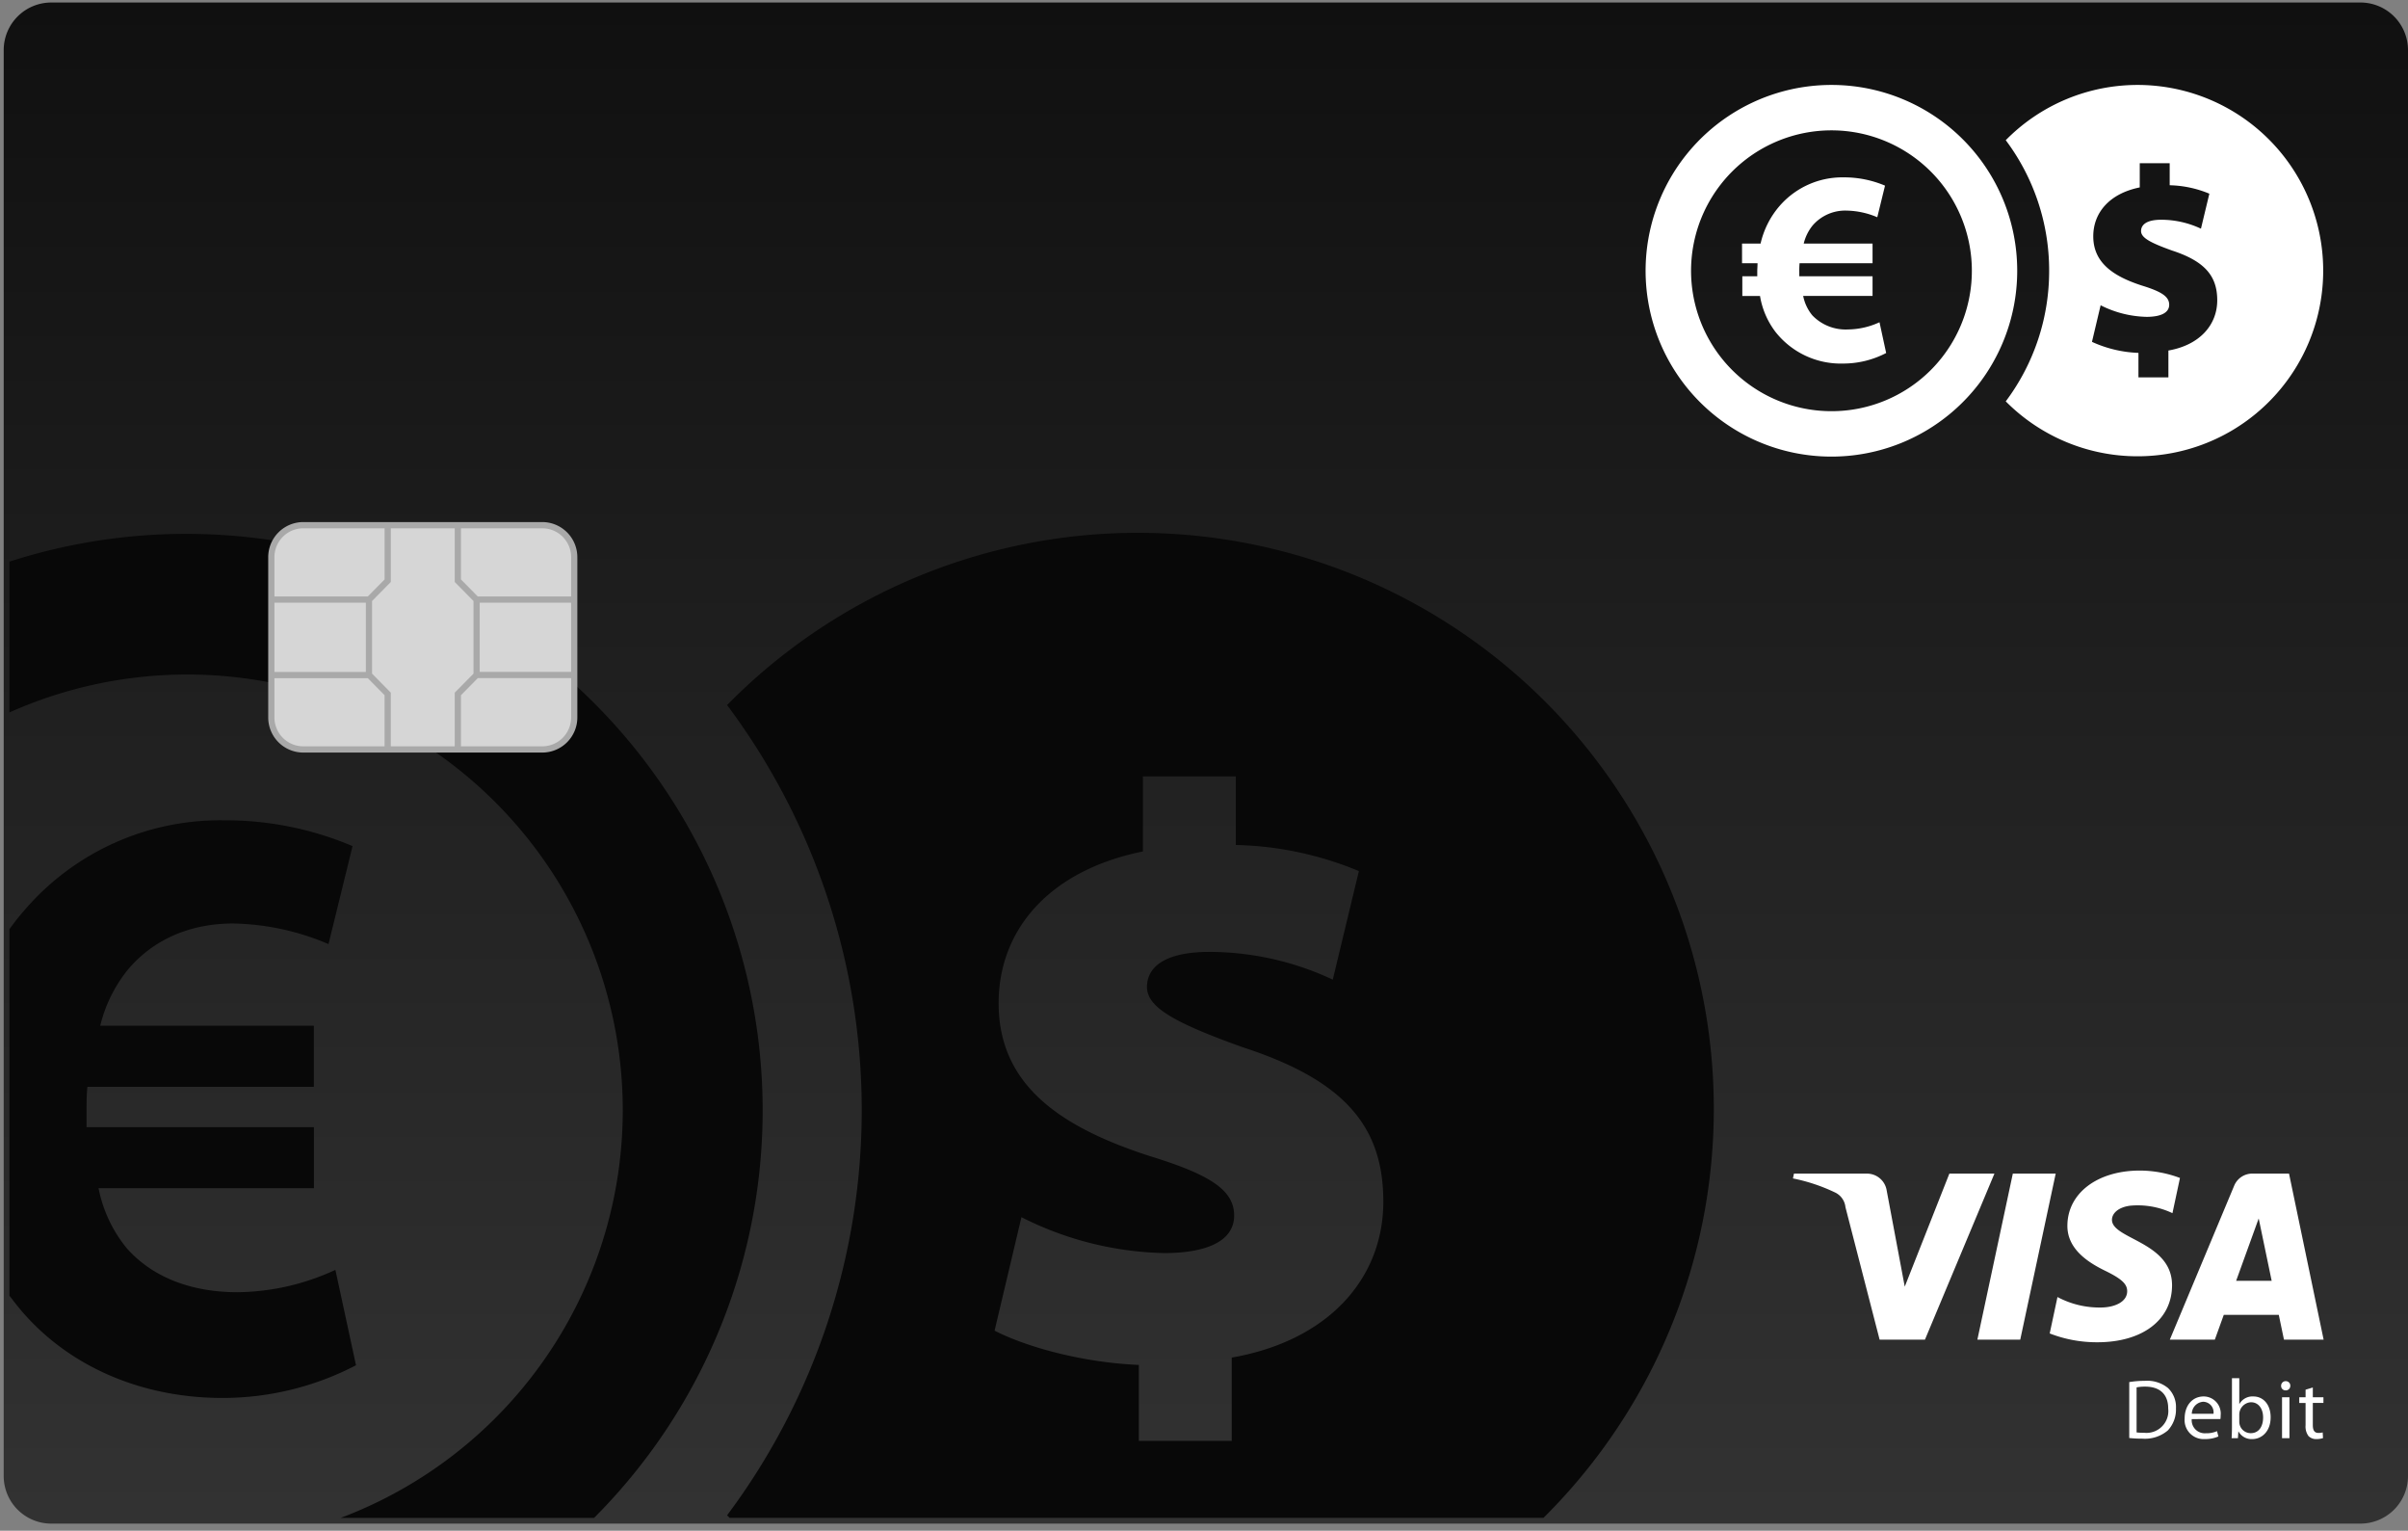 <svg xmlns="http://www.w3.org/2000/svg" width="310" height="197" fill="none"><rect width="100%" height="100%" fill="#808080" stroke="none"/><path fill="url(#a)" d="M6.598.323h297.28A6.126 6.126 0 0 1 310 6.453v183.502a6.138 6.138 0 0 1-1.791 4.333 6.138 6.138 0 0 1-4.33 1.797H6.598a6.125 6.125 0 0 1-6.121-6.131V6.454a6.124 6.124 0 0 1 6.12-6.13Z"/><path fill="#080808" d="m93.93 195.345-.326-.329a87.081 87.081 0 0 0 0-104.277 74.149 74.149 0 0 1 52.476-22.166 74.152 74.152 0 0 1 68.888 45.715 74.136 74.136 0 0 1-16.262 81.054l-104.776.003Zm34.11-24.093c4.093 2.1 11.232 4.096 18.572 4.411v9.772h11.961v-10.717c12.588-2.207 19.512-10.293 19.512-20.065 0-9.559-4.826-15.549-18.046-19.858-8.809-3.151-12.381-5.146-12.381-7.772 0-2.311 1.888-4.517 8.079-4.517a37.576 37.576 0 0 1 15.841 3.57l3.361-13.97a43.688 43.688 0 0 0-15.844-3.36v-8.825h-11.962v9.659c-11.96 2.419-18.572 9.981-18.572 19.541 0 10.61 8.081 15.971 19.41 19.647 7.866 2.413 10.909 4.412 10.909 7.668 0 3.36-3.671 4.831-9.02 4.831a42.597 42.597 0 0 1-18.362-4.618l-3.458 14.603Zm-84.173 24.093a56.068 56.068 0 0 0 19.681-92.318A56.073 56.073 0 0 0 22.97 86.819a56.084 56.084 0 0 0-21.755 4.87V72.28a74.227 74.227 0 0 1 86.069 31.919 74.198 74.198 0 0 1-10.802 91.147H43.867ZM1.642 167.302a25.7 25.7 0 0 1-.428-.553v-47.158a31.147 31.147 0 0 1 2.085-2.623 33.157 33.157 0 0 1 25.518-11.395 41.747 41.747 0 0 1 16.569 3.321l-3.095 12.609a32.578 32.578 0 0 0-12.263-2.652c-5.3 0-10.163 1.879-13.588 5.971a18.26 18.26 0 0 0-3.537 7.192h27.503v7.854H11.251c-.11 1.104-.11 2.21-.11 3.429v1.768h29.271v7.854H12.688a17.46 17.46 0 0 0 3.646 7.743c3.538 3.983 8.727 5.643 14.25 5.643a30.604 30.604 0 0 0 12.594-2.877l2.653 12.277a37.117 37.117 0 0 1-17.234 4.206c-10.827 0-20.769-4.421-26.956-12.609Z"/><path fill="#fff" d="m256.759 151.039-8.945 21.369h-5.837l-4.399-17.052a2.35 2.35 0 0 0-1.314-1.877 22.95 22.95 0 0 0-5.444-1.818l.13-.619h9.394a2.57 2.57 0 0 1 2.545 2.179l2.324 12.367 5.745-14.549h5.801Zm22.866 14.392c.022-5.639-7.79-5.95-7.735-8.469.015-.768.745-1.582 2.34-1.791a10.41 10.41 0 0 1 5.446.96l.968-4.53a14.749 14.749 0 0 0-5.165-.952c-5.455 0-9.297 2.905-9.329 7.065-.034 3.076 2.742 4.791 4.834 5.816 2.151 1.046 2.871 1.718 2.864 2.652-.015 1.434-1.717 2.067-3.302 2.091a11.517 11.517 0 0 1-5.672-1.349l-1 4.686a16.68 16.68 0 0 0 6.14 1.136c5.797 0 9.591-2.87 9.611-7.312m14.407 6.977h5.107l-4.455-21.372h-4.715a2.52 2.52 0 0 0-2.35 1.568l-8.281 19.801h5.794l1.152-3.19h7.082l.666 3.193Zm-6.158-7.57 2.905-8.029 1.671 8.026-4.576.003Zm-23.228-13.802-4.564 21.369h-5.519l4.564-21.369h5.519ZM274.114 177.872c.664-.11 1.336-.164 2.009-.163a4.235 4.235 0 0 1 2.963.913 3.358 3.358 0 0 1 1.042 2.631 3.926 3.926 0 0 1-1.053 2.847 4.551 4.551 0 0 1-3.244 1.053 15.14 15.14 0 0 1-1.717-.086v-7.195Zm.945 6.476c.318.035.636.05.955.046a2.818 2.818 0 0 0 2.976-1.864 2.8 2.8 0 0 0 .139-1.245c.012-1.729-.966-2.83-2.962-2.83a5.489 5.489 0 0 0-1.108.097v5.796ZM282.158 182.632a1.686 1.686 0 0 0 .478 1.331 1.69 1.69 0 0 0 1.324.494c.499.017.996-.076 1.455-.271l.177.685a4.282 4.282 0 0 1-1.759.336 2.451 2.451 0 0 1-2.587-2.659c0-1.591.934-2.829 2.464-2.829a2.203 2.203 0 0 1 1.635.75 2.208 2.208 0 0 1 .536 1.717c.003.148-.008.296-.032.442l-3.691.004Zm2.802-.685a1.36 1.36 0 0 0-1.326-1.544 1.57 1.57 0 0 0-1.465 1.544h2.791ZM287.336 177.371h.944v3.304h.023a1.937 1.937 0 0 1 1.789-.955c1.314 0 2.225 1.086 2.225 2.673 0 1.88-1.193 2.815-2.365 2.815a1.91 1.91 0 0 1-1.769-.978h-.023l-.055.859h-.812c.021-.359.043-.893.043-1.359v-6.359Zm.944 5.61a1.47 1.47 0 0 0 1.475 1.464c1.01 0 1.592-.816 1.592-2.023.004-1.051-.539-1.956-1.569-1.956a1.58 1.58 0 0 0-1.062.492 1.582 1.582 0 0 0-.436 1.087v.936ZM294.848 178.35a.572.572 0 0 1-.608.587.558.558 0 0 1-.538-.361.563.563 0 0 1-.037-.226.587.587 0 0 1 .365-.557.591.591 0 0 1 .231-.042.584.584 0 0 1 .423.173.564.564 0 0 1 .164.426Zm-1.064 6.74v-5.262h.955v5.262h-.955ZM297.747 178.567v1.26h1.367v.729h-1.367v2.836c0 .652.185 1.022.717 1.022.186.008.373-.014.553-.066l.043.729c-.273.09-.559.134-.846.131a1.344 1.344 0 0 1-.558-.092 1.345 1.345 0 0 1-.473-.31 2.057 2.057 0 0 1-.369-1.381v-2.868H296v-.73h.814v-.977l.933-.283Z"/><path fill="#D6D6D6" d="M34.93 77.168v15.174a4.112 4.112 0 0 0 4.11 4.113h30.775a4.11 4.11 0 0 0 4.11-4.116V71.704a4.111 4.111 0 0 0-4.096-4.115H39.04a4.113 4.113 0 0 0-4.11 4.115v5.464Z"/><path fill="#A9A9A9" d="M69.83 67.189H39.04a4.52 4.52 0 0 0-4.51 4.516v20.638a4.519 4.519 0 0 0 4.51 4.51h30.775a4.519 4.519 0 0 0 4.51-4.514V71.705a4.52 4.52 0 0 0-4.496-4.516Zm-34.5 4.516a3.714 3.714 0 0 1 3.71-3.714h10.472v6.58l-2.165 2.196H35.331v-5.062Zm0 5.865H47.1v8.905H35.33V77.57Zm14.181 18.48H39.04a3.715 3.715 0 0 1-3.71-3.713v-5.059h12.016l2.165 2.193v6.58Zm9.03 0h-8.228v-6.905l-2.414-2.448v-9.349l2.413-2.447v-6.91h8.23v6.91l2.413 2.447v9.35l-2.414 2.447v6.906Zm14.982-3.713a3.714 3.714 0 0 1-3.709 3.713h-10.47v-6.579l2.164-2.196h12.016v5.062Zm0-5.864H61.757v-8.904h11.767v8.904Zm-11.766-9.706h-.248l-2.166-2.196v-6.58h10.485a3.715 3.715 0 0 1 3.696 3.714v5.062H61.757Z"/><path fill="#fff" d="M235.809 10.932a23.921 23.921 0 0 0-22.126 14.737 23.912 23.912 0 0 0 5.16 26.077 23.924 23.924 0 0 0 36.814-3.606 23.913 23.913 0 0 0 4.034-13.29 23.895 23.895 0 0 0-6.987-16.904 23.905 23.905 0 0 0-16.895-7.014Zm0 41.987a18.074 18.074 0 0 1-17.763-21.576 18.075 18.075 0 1 1 30.526 16.276 18.06 18.06 0 0 1-12.763 5.3Z"/><path fill="#fff" fill-rule="evenodd" d="M241.962 41.473a9.88 9.88 0 0 1-4.059.927 5.953 5.953 0 0 1-4.592-1.818 5.631 5.631 0 0 1-1.175-2.496h8.932v-2.527h-9.431v-.575c-.007-.369.005-.738.035-1.105h9.396v-2.532h-8.862a5.901 5.901 0 0 1 1.138-2.318 5.532 5.532 0 0 1 4.381-1.925c1.361.026 2.703.317 3.952.855l.996-4.067a13.455 13.455 0 0 0-5.34-1.066 10.687 10.687 0 0 0-8.225 3.671 11.166 11.166 0 0 0-2.455 4.85h-2.387v2.532h1.995c0 .353-.036.713-.036 1.07v.61h-1.923v2.531h2.278a10.423 10.423 0 0 0 1.995 4.63 10.7 10.7 0 0 0 8.691 4.068 11.976 11.976 0 0 0 5.554-1.356l-.858-3.959Z" clip-rule="evenodd"/><path fill="#fff" d="M275.204 10.932a23.793 23.793 0 0 0-16.989 7.111 27.941 27.941 0 0 1 5.587 16.806 27.936 27.936 0 0 1-5.587 16.805 23.903 23.903 0 0 0 39.028-7.627 23.9 23.9 0 0 0-22.039-33.095Zm3.951 34.179v3.455h-3.856v-3.15a15.682 15.682 0 0 1-5.984-1.421l1.115-4.707a13.723 13.723 0 0 0 5.919 1.49c1.722 0 2.907-.473 2.907-1.557 0-1.05-.982-1.693-3.517-2.471-3.653-1.185-6.255-2.918-6.257-6.333 0-3.082 2.13-5.52 5.985-6.299v-3.116h3.854v2.84a14.06 14.06 0 0 1 5.106 1.085l-1.082 4.503a12.081 12.081 0 0 0-5.105-1.15c-1.996 0-2.605.708-2.605 1.457 0 .847 1.15 1.49 3.989 2.506 4.261 1.388 5.818 3.319 5.818 6.4.002 3.148-2.228 5.756-6.287 6.468Z"/><defs><linearGradient id="a" x1=".476" x2=".476" y1=".323" y2="338.012" gradientUnits="userSpaceOnUse"><stop stop-color="#101010"/><stop offset="1" stop-color="#4B4B4B"/></linearGradient></defs></svg>